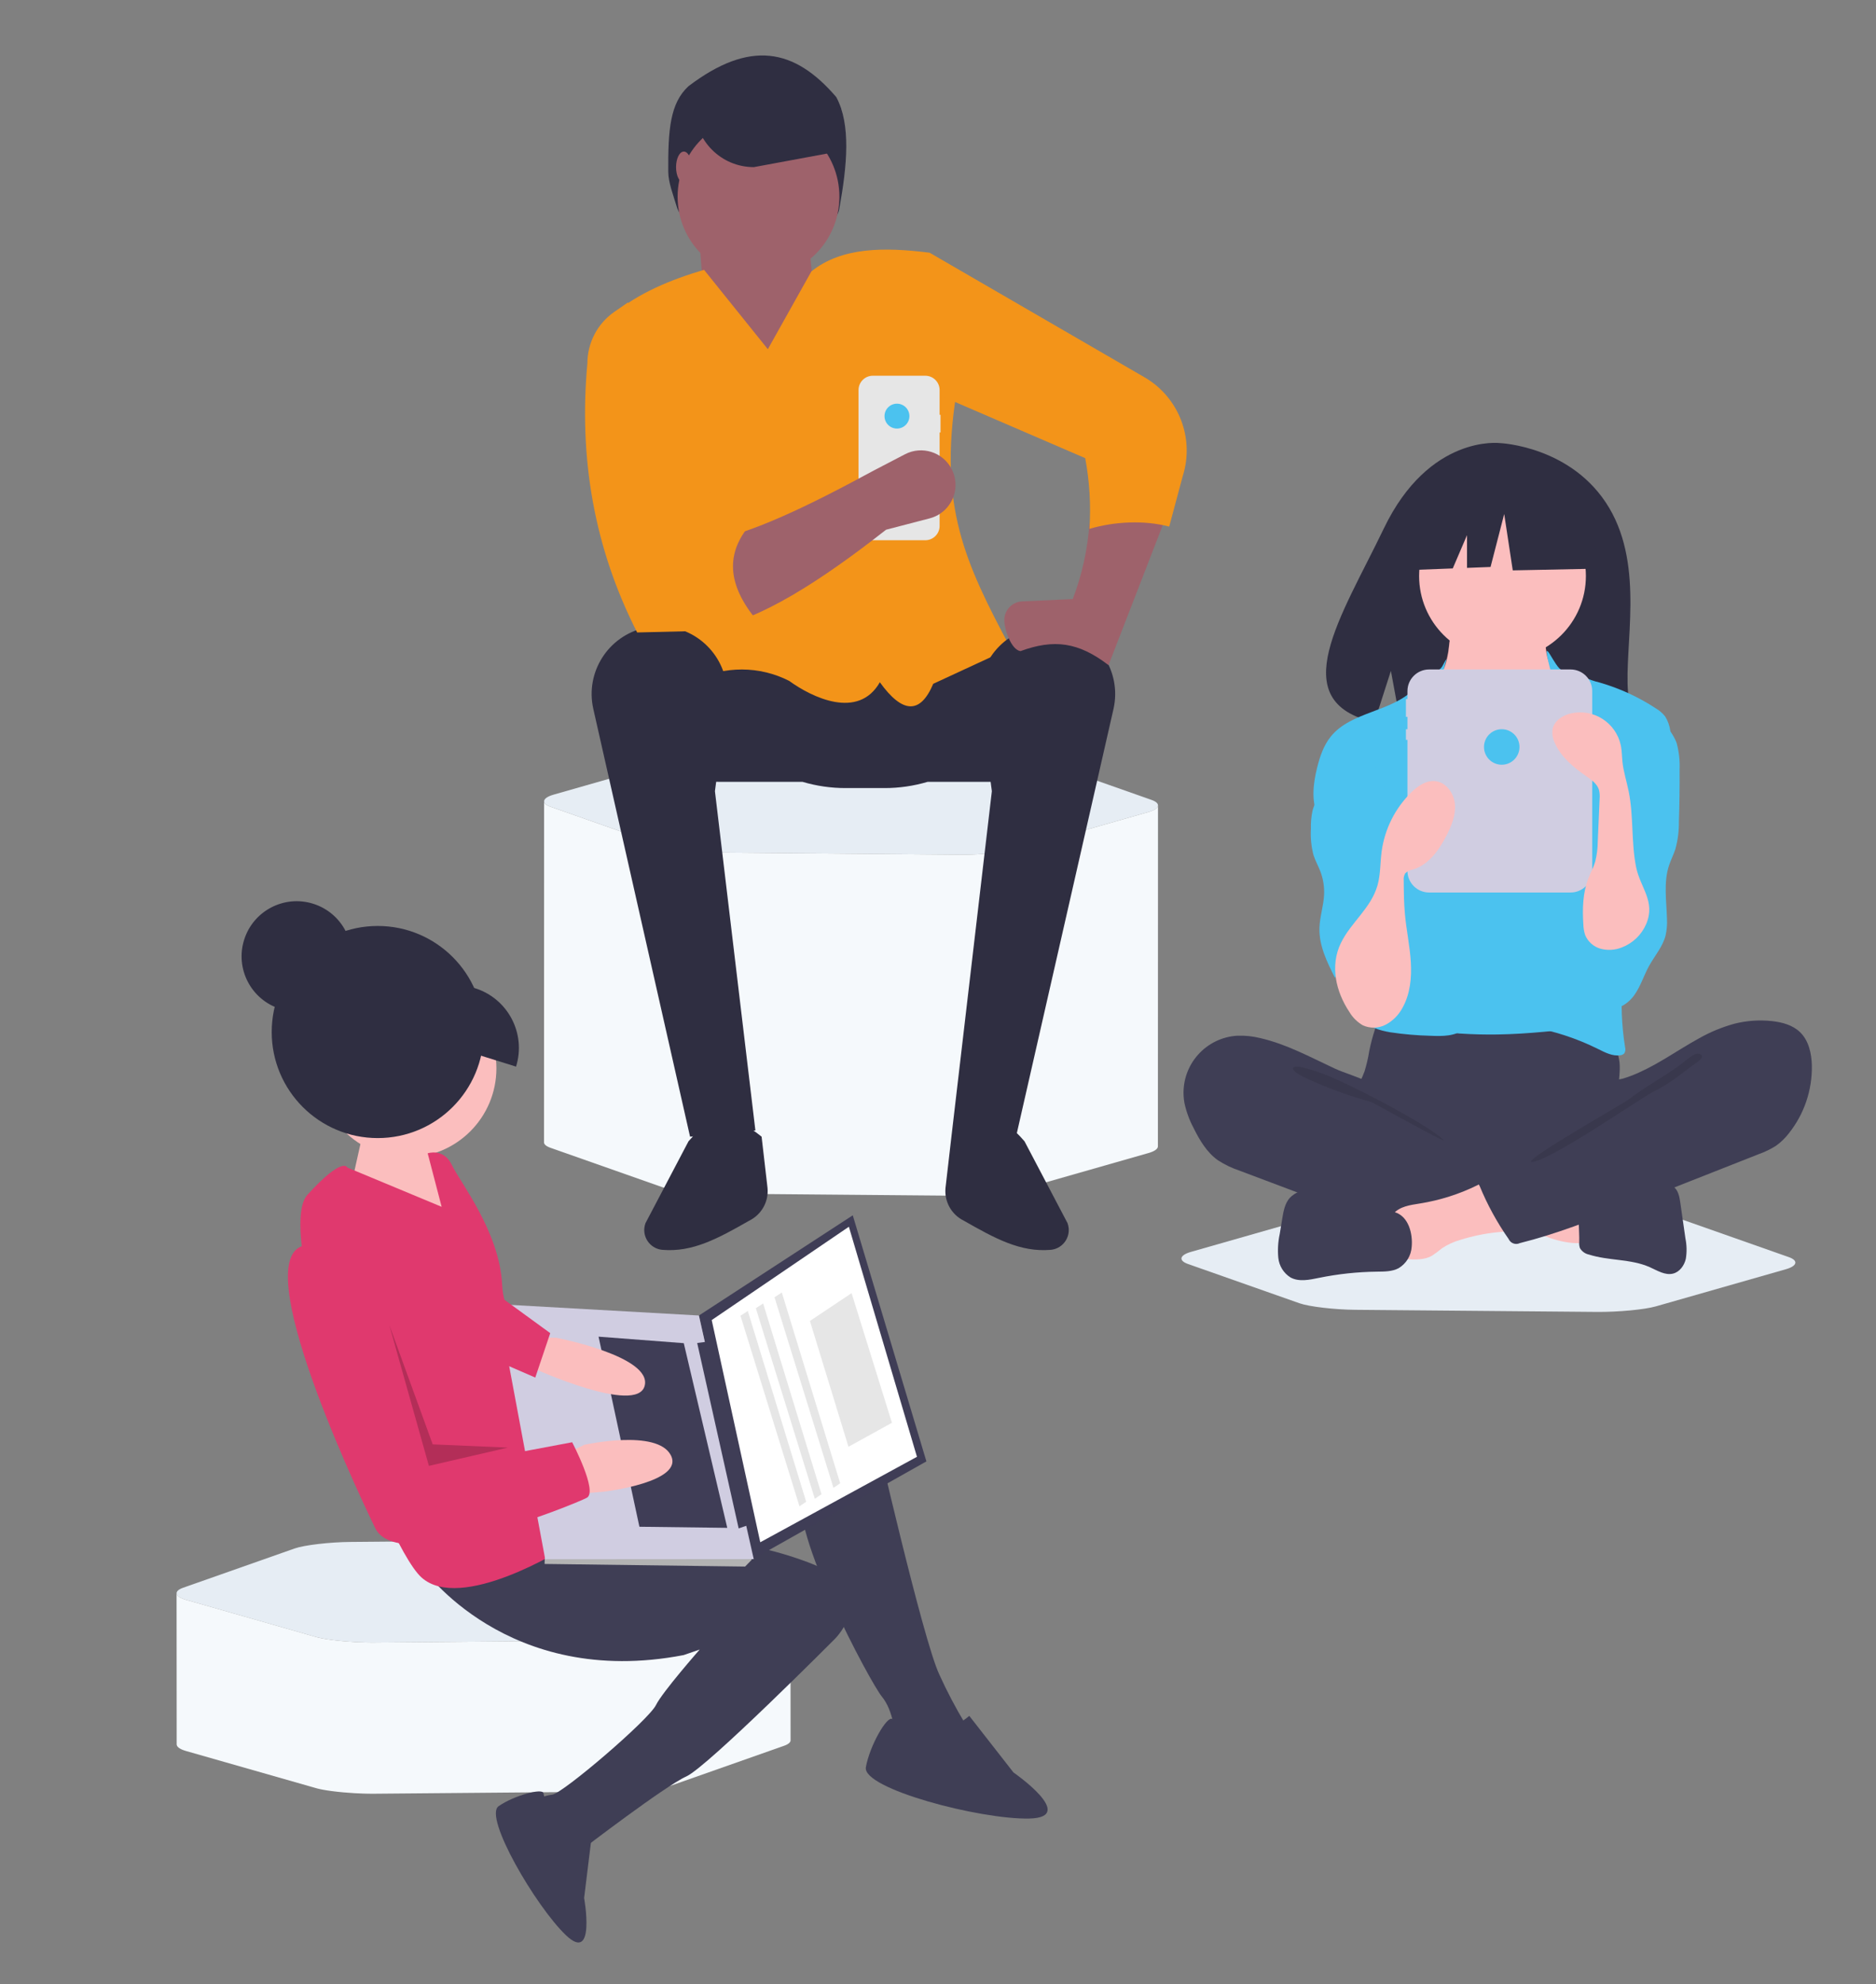 <?xml version="1.0" encoding="utf-8"?>
<!-- Generator: Adobe Illustrator 15.1.0, SVG Export Plug-In . SVG Version: 6.00 Build 0)  -->
<!DOCTYPE svg PUBLIC "-//W3C//DTD SVG 1.1//EN" "http://www.w3.org/Graphics/SVG/1.1/DTD/svg11.dtd">
<svg version="1.1" id="Layer_1" xmlns="http://www.w3.org/2000/svg" xmlns:xlink="http://www.w3.org/1999/xlink" x="0px" y="0px"
	 width="559px" height="591px" viewBox="0 -112 559 591" enable-background="new 0 -112 559 591" xml:space="preserve">
<rect x="0" y="-112" width="559" height="591" fill="#808080" stroke="none"/>
<g>
	<path fill="#E6EDF4" d="M492.73,249.431c3.021,0.353,5.624,0.826,7.073,1.335l33.231,11.697c2.891,1.017,2.504,2.636-0.878,3.604
		l-38.748,11.062c-3.382,0.967-11.265,1.707-17.529,1.654l-71.998-0.628c-3.132-0.027-6.573-0.263-9.596-0.617
		c-3.021-0.353-5.62-0.827-7.067-1.334l-33.224-11.696c-2.905-1.021-2.518-2.639,0.866-3.604l38.746-11.064
		c3.384-0.967,11.268-1.71,17.543-1.653l71.99,0.627C486.27,248.843,489.711,249.076,492.73,249.431z"/>
</g>
<g>
	<g>
		<g>
			<path fill="#E6EDF4" d="M302.815,113.232c3.021,0.353,5.622,0.826,7.072,1.335l33.231,11.698
				c2.891,1.015,2.504,2.636-0.879,3.603l-38.747,11.063c-3.383,0.966-11.266,1.707-17.529,1.654l-71.997-0.628
				c-3.133-0.027-6.574-0.262-9.595-0.616c-3.024-0.353-5.622-0.827-7.07-1.335l-33.22-11.696c-2.908-1.019-2.52-2.639,0.863-3.604
				l38.747-11.064c3.384-0.966,11.269-1.709,17.543-1.652l71.992,0.626C296.354,112.643,299.793,112.877,302.815,113.232z"/>
		</g>
		<path fill="#F5F9FC" d="M345.03,128.041c-0.009,0.047-0.013,0.092-0.03,0.139c-0.018,0.051-0.049,0.103-0.077,0.155
			c-0.019,0.036-0.034,0.069-0.057,0.105c-0.114,0.165-0.279,0.327-0.493,0.486c-0.033,0.022-0.068,0.043-0.1,0.067
			c-0.082,0.056-0.173,0.115-0.269,0.168c-0.039,0.023-0.075,0.042-0.116,0.064c-0.266,0.144-0.578,0.279-0.933,0.409
			c-0.041,0.016-0.082,0.028-0.124,0.043c-0.188,0.066-0.383,0.128-0.592,0.19l-38.747,11.063c-0.187,0.053-0.394,0.104-0.605,0.158
			c-0.062,0.014-0.127,0.031-0.188,0.044c-0.158,0.038-0.323,0.074-0.491,0.11c-0.13,0.026-0.264,0.054-0.4,0.08
			c-0.117,0.025-0.236,0.045-0.358,0.068c-0.245,0.045-0.505,0.092-0.771,0.137c-0.108,0.015-0.215,0.035-0.328,0.051
			c-0.435,0.071-0.892,0.139-1.365,0.201c-0.053,0.006-0.106,0.013-0.157,0.019c-0.504,0.068-1.028,0.132-1.569,0.191
			c-0.028,0.004-0.057,0.007-0.085,0.01c-0.54,0.059-1.099,0.114-1.662,0.167c-0.092,0.008-0.185,0.018-0.275,0.023
			c-1.045,0.094-2.116,0.173-3.197,0.235c-0.088,0.004-0.176,0.008-0.264,0.014c-0.674,0.036-1.352,0.065-2.023,0.091
			c-0.37,0.013-0.738,0.024-1.108,0.031c-0.163,0.005-0.329,0.008-0.493,0.011c-0.324,0.006-0.646,0.013-0.965,0.015
			c-0.031,0-0.06,0-0.087,0c-0.385,0.003-0.763,0.003-1.135-0.001l-71.997-0.628c-0.777-0.006-1.573-0.026-2.377-0.058
			c-0.021,0-0.04-0.001-0.059-0.002c-0.785-0.03-1.576-0.073-2.365-0.123c-0.021-0.001-0.042-0.004-0.062-0.005
			c-1.623-0.106-3.228-0.252-4.732-0.428c-0.292-0.034-0.576-0.07-0.863-0.107c-0.091-0.013-0.187-0.023-0.277-0.036
			c-0.193-0.025-0.377-0.052-0.564-0.076c-0.208-0.029-0.418-0.059-0.619-0.089c-0.168-0.024-0.33-0.05-0.494-0.077
			c-0.256-0.042-0.507-0.083-0.749-0.125c-0.125-0.021-0.249-0.042-0.37-0.065c-0.411-0.076-0.801-0.149-1.166-0.231
			c-0.07-0.014-0.132-0.029-0.199-0.045c-0.269-0.06-0.523-0.122-0.763-0.183c-0.08-0.021-0.159-0.043-0.237-0.063
			c-0.279-0.076-0.543-0.155-0.77-0.235l-33.22-11.696c-1.311-0.458-1.951-1.04-1.951-1.625
			c-0.008,14.125-0.018,87.463-0.029,101.589c0,0.589,0.641,1.17,1.95,1.628l33.222,11.696c0.229,0.079,0.491,0.159,0.77,0.233
			c0.077,0.021,0.158,0.045,0.239,0.064c0.242,0.064,0.498,0.125,0.771,0.187c0.044,0.011,0.081,0.021,0.124,0.032
			c0.017,0.002,0.039,0.004,0.057,0.009c0.374,0.083,0.775,0.162,1.2,0.238c0.029,0.005,0.053,0.012,0.083,0.016
			c0.058,0.011,0.125,0.022,0.186,0.031c0.293,0.053,0.595,0.102,0.908,0.152c0.066,0.01,0.127,0.021,0.195,0.032
			c0.046,0.006,0.098,0.013,0.145,0.019c0.312,0.05,0.633,0.095,0.958,0.14c0.057,0.008,0.109,0.016,0.166,0.023
			c0.014,0.002,0.031,0.003,0.043,0.006c0.381,0.05,0.768,0.098,1.166,0.146c0.013,0.001,0.026,0.004,0.039,0.006l0.021,0.001
			c0.392,0.046,0.789,0.09,1.193,0.131c0.389,0.041,0.779,0.078,1.174,0.115c0.37,0.031,0.743,0.063,1.119,0.093
			c0.349,0.028,0.703,0.054,1.057,0.078c0.049,0.003,0.101,0.005,0.152,0.01c0.052,0.002,0.104,0.005,0.158,0.01
			c0.226,0.015,0.452,0.03,0.681,0.042c0.303,0.018,0.611,0.033,0.915,0.049c0.226,0.007,0.45,0.018,0.678,0.028
			c0.039,0.001,0.075,0.001,0.113,0.002c0.016,0,0.029,0,0.044,0.005c0.251,0.008,0.503,0.017,0.752,0.024
			c0.225,0.007,0.447,0.012,0.669,0.018c0.199,0.002,0.395,0.007,0.594,0.011c0.098,0,0.196,0.002,0.294,0.002l71.995,0.625
			c0.076,0.002,0.151,0.002,0.229,0.004c0.182,0,0.362,0,0.546,0c0.077,0,0.152-0.002,0.229-0.002
			c0.132-0.002,0.264-0.002,0.397-0.003c0.193-0.001,0.39-0.004,0.586-0.006c0.07-0.003,0.139-0.003,0.209-0.004
			c0.13-0.002,0.256-0.004,0.385-0.009c0.049,0,0.099-0.001,0.148-0.003c0.232-0.006,0.467-0.013,0.699-0.02
			c0.088-0.002,0.173-0.004,0.262-0.009h0.004h0.009c0.671-0.022,1.347-0.052,2.023-0.091c0.049-0.001,0.098-0.002,0.149-0.006
			c0.055-0.004,0.11-0.006,0.166-0.008c0.022-0.001,0.044-0.004,0.067-0.005c1.081-0.062,2.152-0.143,3.195-0.234
			c0.029-0.003,0.063-0.004,0.094-0.006c0.041-0.006,0.078-0.01,0.119-0.012c0.559-0.053,1.108-0.106,1.644-0.164
			c0.024-0.003,0.052-0.007,0.077-0.01c0.062-0.005,0.119-0.014,0.182-0.021c0.455-0.052,0.899-0.104,1.33-0.161
			c0.071-0.007,0.15-0.018,0.22-0.027c0.039-0.003,0.07-0.008,0.106-0.015c0.457-0.062,0.896-0.124,1.316-0.193
			c0.031-0.004,0.066-0.009,0.099-0.014c0.073-0.011,0.138-0.024,0.212-0.037c0.271-0.046,0.536-0.093,0.791-0.138
			c0.054-0.011,0.114-0.021,0.167-0.029c0.055-0.012,0.104-0.023,0.16-0.033c0.167-0.034,0.329-0.066,0.485-0.101
			c0.062-0.014,0.129-0.025,0.188-0.038c0.058-0.015,0.112-0.028,0.172-0.04c0.103-0.025,0.208-0.049,0.307-0.072
			c0.045-0.013,0.094-0.023,0.137-0.033c0.147-0.037,0.288-0.074,0.422-0.114l38.748-11.063c0.018-0.004,0.036-0.01,0.056-0.017
			c0.141-0.041,0.277-0.083,0.41-0.127c0.041-0.013,0.077-0.028,0.119-0.042c0.045-0.016,0.092-0.033,0.137-0.05
			c0.043-0.013,0.09-0.028,0.132-0.045c0.127-0.049,0.249-0.1,0.366-0.148c0.118-0.053,0.235-0.107,0.342-0.164
			c0.031-0.015,0.059-0.033,0.09-0.051c0.038-0.021,0.079-0.042,0.118-0.063c0.035-0.021,0.076-0.041,0.11-0.063
			c0.057-0.035,0.104-0.071,0.158-0.106c0.029-0.02,0.061-0.041,0.088-0.061c0.013-0.011,0.029-0.017,0.039-0.028
			c0.092-0.07,0.171-0.137,0.241-0.206c0.002-0.003,0.007-0.004,0.007-0.004l0.001-0.002c0.08-0.077,0.147-0.155,0.203-0.235
			c0.003-0.003,0.006-0.013,0.01-0.018c0.022-0.031,0.034-0.062,0.05-0.094c0.026-0.046,0.06-0.096,0.077-0.144
			c0.005-0.005,0.004-0.015,0.006-0.021c0.018-0.046,0.022-0.094,0.028-0.139c0.011-0.039,0.023-0.075,0.025-0.112
			c0-0.013,0-0.026,0-0.04c0.012-14.125,0.023-87.466,0.032-101.59C345.057,127.939,345.039,127.991,345.03,128.041z"/>
	</g>
</g>
<g>
	<path fill="#2F2E41" d="M479.52,39.323c-10.937-18.479-32.574-19.34-32.574-19.34s-21.081-2.695-34.607,25.448
		c-12.603,26.231-30.003,51.558-2.803,57.699l4.916-15.293l3.043,16.432c3.872,0.279,7.758,0.345,11.641,0.198
		c29.133-0.939,56.877,0.278,55.983-10.178C483.931,80.393,490.041,57.105,479.52,39.323z"/>
	<path fill="#3F3E55" d="M407.985,201.149c-0.32,2.031-0.789,4.041-1.394,6.006c-0.685,1.923-1.743,3.703-2.367,5.648
		c-1.997,6.194,0.769,13.106,5.187,17.888c3.828,4.131,8.772,7.069,14.229,8.454c4.025,0.859,8.124,1.291,12.235,1.283
		c11.363,0.387,23.026,0.731,33.799-2.922c3.402-1.184,6.692-2.675,9.824-4.461c0.985-0.47,1.855-1.155,2.548-2.005
		c0.723-1.246,1.04-2.683,0.917-4.117c-0.023-4.821-1-9.616-0.769-14.429c0.129-2.665,0.629-5.33,0.383-7.988
		c-0.696-6.187-5.204-11.266-11.263-12.697c-3.057-0.656-6.228-0.297-9.334,0c-8.082,0.778-16.19,1.142-24.302,1.087
		c-8.29-0.053-16.529-1.318-24.776-1.449c-2.438-0.039-2.391,0.712-3.168,3.073C409.021,196.694,408.436,198.907,407.985,201.149z"
		/>
	<path fill="#A0616A" d="M431.508,82.144c-0.396,2.085-0.829,4.248-2.084,5.963c-1.44,1.972-3.789,3.099-5.345,4.988
		c-2.336,2.838-2.467,6.836-2.473,10.515c-0.012,3.388,0.056,7.001,1.945,9.811c1.345,1.749,3.014,3.221,4.916,4.334
		c7.083,4.776,14.739,9.635,23.282,9.793c3.536,0.065,7.334-0.848,9.661-3.513c1.007-1.253,1.797-2.665,2.343-4.175
		c2.18-5.384,3.506-11.08,3.92-16.874c0.317-2.724,0.062-5.484-0.745-8.107c-1.037-2.893-3.137-5.273-4.525-8.017
		c-1.637-3.26-2.236-6.948-1.716-10.559c0.067-0.257,0.047-0.527-0.058-0.765c-0.232-0.262-0.574-0.402-0.921-0.374l-16.938-1.22
		c-1.576-0.08-3.147-0.259-4.701-0.54c-0.915-0.186-3.323-1.48-4.197-1.136C432.26,72.908,431.838,80.418,431.508,82.144z"/>
	<path fill="#FBBEBE" d="M431.508,82.674c-0.396,2.085-0.829,4.249-2.084,5.962c-1.44,1.973-3.789,3.097-5.345,4.986
		c-2.336,2.84-2.467,6.839-2.473,10.514c-0.012,3.39,0.056,7.002,1.945,9.815c1.345,1.748,3.014,3.219,4.916,4.334
		c7.083,4.772,14.739,9.634,23.282,9.792c3.536,0.064,7.334-0.849,9.661-3.516c1.007-1.253,1.797-2.662,2.343-4.173
		c2.18-5.384,3.506-11.079,3.92-16.874c0.317-2.725,0.062-5.484-0.745-8.104c-1.037-2.895-3.137-5.274-4.525-8.017
		c-1.637-3.263-2.236-6.948-1.716-10.561c0.067-0.255,0.047-0.528-0.058-0.768c-0.232-0.26-0.574-0.398-0.921-0.372l-16.938-1.22
		c-1.576-0.077-3.147-0.256-4.701-0.537c-0.915-0.186-3.323-1.481-4.197-1.136C432.26,73.436,431.838,80.944,431.508,82.674z"/>
	<circle fill="#FBBEBE" cx="447.707" cy="59.568" r="24.849"/>
	<path fill="#4BC2EF" d="M434.993,115.222c1.228,1.421,2.709,2.603,4.362,3.488c1.73,0.715,3.586,1.069,5.457,1.039
		c4.479,0.125,9.337-0.695,12.447-3.917c4.019-4.15,3.887-10.846,7.036-15.688c0.252-0.441,0.598-0.819,1.012-1.111
		c0.53-0.287,1.129-0.424,1.727-0.396c3.976-0.039,7.438,2.542,10.567,5c1.469,1.012,2.732,2.297,3.719,3.789
		c0.616,1.204,1.04,2.501,1.252,3.839c1.555,7.573,2.057,15.317,2.553,23.03c0.277,4.26,0.555,8.526,0.532,12.794
		c-0.071,14.066-3.337,27.9-6.588,41.583c-0.419,1.764-0.992,3.737-2.597,4.582c-0.714,0.32-1.482,0.507-2.265,0.549
		c-9.312,1.096-18.644,2.192-28.02,2.337c-3.656,0.055-7.315-0.033-10.97-0.268c-0.63-0.006-1.253-0.115-1.852-0.321
		c-0.805-0.389-1.502-0.978-2.012-1.712c-5.073-6.389-5.372-15.225-5.339-23.383c0.08-19.945,0.79-39.875,2.137-59.788
		c0.111-1.643,0.139-3.643-1.05-4.933C429.411,109.153,432.053,112.333,434.993,115.222z"/>
	<path fill="#4BC2EF" d="M429.729,86.531c-0.838,1.52-7.025,5.293-8.219,6.552c-6.673,7.034-18.857,6.769-24.962,14.303
		c-2.147,2.653-3.261,5.983-4.083,9.297c-1.161,4.682-1.779,9.791,0.166,14.207c1.869,4.248,5.81,7.186,8.482,10.983
		c2.935,4.167,4.255,9.229,5.521,14.167c0.932,3.646,1.874,7.384,1.509,11.132c-0.413,4.259-2.474,8.16-3.691,12.263
		c-1.216,4.104-1.425,8.988,1.388,12.213c2.066,2.368,5.312,3.308,8.409,3.837c3.97,0.596,7.974,0.945,11.986,1.043
		c3.544,0.155,7.45,0.186,10.174-2.084c2.148-1.792,3.083-4.702,3.202-7.495c0.122-2.796-0.455-5.568-0.825-8.343
		c-0.376-2.876-0.521-5.778-0.643-8.675c-0.546-13.005-0.62-26.02-0.223-39.041c0.199-2.708,0.065-5.429-0.397-8.104
		c-0.761-3.485-2.641-6.596-4.212-9.798c-3.138-6.026-4.562-12.802-4.109-19.584C429.676,86.434,432.715,81.126,429.729,86.531z"/>
	<path fill="#4BC2EF" d="M464.627,87.061c1.276,1.311,5.618,1.746,7.246,2.593c1.53,0.705,3.123,1.259,4.766,1.65
		c5.93,1.709,11.574,4.3,16.738,7.683c1.074,0.625,2.019,1.448,2.797,2.416c0.82,1.333,1.348,2.824,1.552,4.372
		c0.796,3.945,1.593,7.937,1.416,11.958c-0.192,4.265-1.477,8.4-2.75,12.475l-4.765,15.233c-3.556,11.368-7.138,22.848-8.137,34.72
		c-0.552,6.579-0.31,13.201,0.733,19.72c0.199,0.643,0.112,1.338-0.239,1.91c-0.315,0.31-0.727,0.502-1.168,0.535
		c-2.299,0.36-4.526-0.812-6.607-1.848c-6.368-3.169-13.166-5.394-20.174-6.603c2.739-3.955,4.852-8.314,6.265-12.916
		c0.806-2.92,1.437-5.886,1.895-8.882l2.216-12.818c0.902-4.686,1.538-9.418,1.902-14.177c0.165-1.783,0.062-3.585-0.309-5.337
		c-0.512-1.67-1.188-3.284-2.025-4.816c-3.651-7.599-5.367-16.268-3.928-24.577c0.627-3.633,1.852-7.273,1.339-10.928
		c-0.486-3.514,0.021-6.244-0.882-9.721C458.807,75.429,462.22,84.589,464.627,87.061z"/>
	<path fill="#4BC2EF" d="M396.488,119.402c-1.667,3.453-4.45,6.399-5.397,10.115c-0.371,1.736-0.528,3.514-0.473,5.287
		c-0.164,2.676,0.102,5.357,0.784,7.951c0.53,1.639,1.396,3.15,2.011,4.758c0.863,2.246,1.247,4.645,1.131,7.048
		c-0.169,3.328-1.3,6.56-1.386,9.891c-0.142,5.239,2.283,10.167,4.646,14.84c2.257-5.587,8.616-8.285,14.204-6.029
		c0.575,0.231,1.13,0.512,1.658,0.839c0.54-0.666,0.796-1.517,0.713-2.371c0.175-6.078,0.342-12.156,0.505-18.236
		c0.256-9.401,0.502-18.925-1.663-28.079c-0.976-4.132-2.494-8.246-5.278-11.454c-1.467-1.687-6.447-6.132-8.854-4.243
		c-1.078,0.85-0.828,3.164-0.999,4.337C397.827,115.908,397.289,117.711,396.488,119.402z"/>
	<path fill="#4BC2EF" d="M499.628,109.442c0.668,2.493,0.954,5.072,0.851,7.651c0.034,5.252-0.035,10.506-0.209,15.759
		c0.026,2.695-0.318,5.379-1.022,7.98c-0.54,1.691-1.368,3.278-1.922,4.963c-1.666,5.049-0.757,10.529-0.613,15.844
		c0.097,1.721-0.046,3.447-0.438,5.125c-0.879,3.295-3.236,5.958-4.889,8.944c-1.561,2.836-2.507,6.016-4.374,8.662
		c-1.869,2.645-5.104,4.742-8.241,3.927c-2.374-0.613-4.065-2.716-5.23-4.874c-2.548-4.746-3.421-10.215-2.474-15.519
		c1.171-6.45,4.963-12.175,6.328-18.59c1.879-8.807-0.972-17.896-0.89-26.9c-0.039-1.411,0.155-2.819,0.567-4.17
		c0.718-2.056,2.259-3.699,3.678-5.349c1.779-2.061,3.431-4.229,4.945-6.49c1.02-1.519,2.401-5.423,4.207-5.749
		C493.932,99.934,498.63,106.329,499.628,109.442z"/>
	<path fill="#3F3E55" d="M375.569,197.231c-2.228-0.56-4.524-0.804-6.821-0.726c-9.39,0.522-16.583,8.553-16.063,17.945
		c0.039,0.715,0.126,1.424,0.255,2.131c0.555,2.574,1.464,5.062,2.703,7.386c1.812,3.673,3.979,7.337,7.331,9.688
		c2.018,1.293,4.189,2.328,6.466,3.08l17.643,6.647c2.596,0.977,5.189,1.955,7.811,2.862c13.171,4.55,26.898,7.28,40.807,8.109
		c4.229,0.399,8.497,0.182,12.672-0.642c1.003-0.13,1.928-0.629,2.593-1.402c0.332-0.585,0.53-1.238,0.579-1.911l1.083-7.604
		c0.244-1.057,0.215-2.16-0.09-3.202c-0.496-1.277-1.746-2.079-2.933-2.764c-11.599-6.662-25.144-10.335-34.905-19.479
		c-2.299-2.153-4.221-5.562-7.013-7.025c-3.169-1.658-6.896-2.604-10.17-4.131C390.36,202.852,383.324,199.014,375.569,197.231z"/>
	<path opacity="0.1" enable-background="new    " d="M393.184,207.479c6.236,1.952,32.562,15.489,37.075,20.217
		c-0.604,0.219-21.132-11.284-21.744-11.469c-5.646-1.55-11.173-3.499-16.542-5.83c-1.071-0.496-6.944-2.819-6.68-4.169
		C385.594,204.707,392.078,207.132,393.184,207.479z"/>
	<path fill="#FBBEBE" d="M470.98,258.299c0.352,0.024,0.704-0.076,0.986-0.291c0.254-0.323,0.365-0.733,0.312-1.139l-0.033-10.354
		c-2.974-1.419-6.306-1.875-9.576-2.311l-15.253-2.039c0.351,0.048-2.382,6.569-1.964,7.44c0.737,1.534,6.39,2.896,7.982,3.619
		C458.977,255.746,464.737,258.515,470.98,258.299z"/>
	<path fill="#FBBEBE" d="M423.124,246.479c-2.88,0.46-6.093,0.864-7.962,3.107c-2.36,2.843-1.355,7.079-0.229,10.602
		c0.284,1.877,2.038,3.17,3.916,2.884c0.03-0.005,0.062-0.011,0.093-0.015c2.628,0.165,5.424,0.295,7.719-0.992
		c1.039-0.688,2.04-1.433,3-2.229c1.692-1.125,3.55-1.977,5.51-2.521c3.6-1.13,7.303-1.895,11.061-2.277
		c1.479-0.067,2.944-0.325,4.355-0.77c1.434-0.46,2.566-1.56,3.072-2.976c0.53-1.886-0.562-3.804-1.612-5.452
		c-1.21-2.162-2.778-4.102-4.639-5.733c-2.844-2.209-4.246-0.514-7.108,0.898C434.881,243.68,429.09,245.524,423.124,246.479z"/>
	<path fill="#3F3E55" d="M415.598,249.073l-18.285-5.403c-2.193-0.767-4.484-1.208-6.804-1.317
		c-2.351-0.098-4.626,0.823-6.248,2.527c-1.421,1.661-1.826,3.937-2.18,6.094l-0.758,4.615c-0.503,2.326-0.646,4.721-0.421,7.089
		c0.245,2.402,1.587,4.554,3.632,5.837c2.532,1.382,5.633,0.708,8.455,0.13c5.704-1.167,11.505-1.788,17.327-1.856
		c2.192-0.029,4.483,0,6.422-1.025c2.279-1.351,3.742-3.742,3.91-6.386C421.009,255.433,419.695,250.284,415.598,249.073z"/>
	<path fill="#3F3E55" d="M478.166,244.365c2.374-0.417,4.463-1.762,6.735-2.56c3.195-1.117,6.661-1.117,10.046-1.105
		c1.248-0.115,2.497,0.137,3.603,0.722c1.496,0.992,1.876,2.979,2.131,4.756l1.531,10.704c0.408,2,0.454,4.053,0.123,6.066
		c-0.448,1.983-1.803,3.896-3.77,4.408c-2.392,0.622-4.735-0.906-6.992-1.909c-5.644-2.509-12.199-1.866-18.085-3.743
		c-1.14-0.225-2.125-0.931-2.708-1.933c-0.201-0.596-0.274-1.226-0.212-1.852c0.103-3.441-0.623-8.142,0.411-11.431
		C471.91,243.533,475.52,244.365,478.166,244.365z"/>
	<path fill="#3F3E55" d="M516.86,192.922c3.654-0.915,7.442-1.175,11.188-0.762c2.991,0.328,6.073,1.159,8.256,3.232
		c2.655,2.517,3.509,6.414,3.584,10.074c0.112,7.292-2.301,14.398-6.847,20.105c-1.105,1.446-2.424,2.713-3.909,3.768
		c-1.603,1.001-3.309,1.822-5.09,2.452l-39.511,15.583c-10.392,4.1-20.823,8.211-31.662,10.914c-1.229,0.594-2.705,0.079-3.297-1.15
		c-0.009-0.019-0.018-0.034-0.027-0.055c-3.462-4.943-6.365-10.256-8.659-15.84c-0.375-0.454-0.31-1.127,0.151-1.502
		c0.093-0.078,0.204-0.139,0.318-0.179l27.949-16.058c2.047-1.069,3.955-2.385,5.688-3.919c1.205-1.171,2.193-2.547,2.919-4.066
		c0.581-1.208,0.632-4.063,1.375-4.958c0.724-0.877,3.199-0.946,4.346-1.289c1.614-0.496,3.194-1.093,4.732-1.792
		c6.251-2.794,11.821-6.858,17.811-10.133C509.535,195.426,513.125,193.941,516.86,192.922z"/>
	<path opacity="0.1" enable-background="new    " d="M501.02,204.913c-4.801,3.607-11.017,6.921-15.775,10.621
		c-1.624,1.265-28.697,16.484-29.081,18.508c4.442,0.747,32.719-19.035,36.764-21.01c4.048-1.975,7.634-4.76,11.188-7.524
		c0.906-0.703,4.746-2.819,2.146-3.605C504.796,201.458,502.102,204.194,501.02,204.913z"/>
	<path fill="#D0CDE1" d="M467.989,87.411h-42.147c-3.567,0-6.459,2.889-6.459,6.454l0,0v2.364h-0.454v5.289h0.454v3.7h-0.454v3.17
		h0.454v39.013c0,3.565,2.892,6.454,6.459,6.454l0,0h42.147c3.562,0,6.454-2.889,6.454-6.454l0,0V93.865
		C474.443,90.3,471.551,87.411,467.989,87.411z"/>
	<polygon fill="#2F2E41" points="474.683,37.542 453.309,26.347 423.789,30.927 417.684,57.899 432.887,57.316 437.133,47.405 
		437.133,57.152 444.146,56.882 448.215,41.105 450.764,57.899 475.702,57.391 	"/>
	<path fill="#FBBEBE" d="M402.078,189.429c0.969,1.644,2.342,3.011,3.986,3.97c2.197,1,4.728,0.933,6.861-0.185
		c2.105-1.128,3.828-2.856,4.951-4.96c2.324-4.104,2.803-9.014,2.514-13.719c-0.291-4.705-1.295-9.341-1.738-14.032
		c-0.325-3.411-0.351-6.843-0.376-10.27c-0.081-0.721,0.071-1.45,0.432-2.079c0.62-0.616,1.424-1.017,2.292-1.142
		c4.686-1.394,7.801-5.789,10.028-10.142c1.492-2.906,2.787-6.083,2.502-9.335c-0.29-3.251-2.624-6.531-5.874-6.863
		c-2.682-0.274-5.154,1.427-7.084,3.303c-4.878,4.762-8.008,11.022-8.896,17.774c-0.424,3.308-0.302,6.707-1.203,9.918
		c-1.921,6.854-7.931,11.059-10.925,17.229C396.246,175.697,398.069,183.413,402.078,189.429z"/>
	<path fill="#FBBEBE" d="M490.529,163.233c-1.382,3.213-4.003,5.732-7.269,6.984c-2.008,0.805-4.225,0.942-6.317,0.386
		c-2.101-0.583-3.814-2.114-4.631-4.14c-0.317-1.005-0.491-2.053-0.518-3.11c-0.301-4.622-0.182-9.388,1.495-13.705
		c0.649-1.665,1.521-3.246,2.031-4.958c0.504-1.98,0.761-4.012,0.769-6.05l0.55-12.618c0.092-0.915,0.028-1.839-0.187-2.737
		c-0.553-1.824-2.258-3.009-3.821-4.1c-3.779-2.626-7.519-5.697-9.348-9.92c-0.631-1.272-0.856-2.707-0.65-4.11
		c0.521-2.506,3.047-4.128,5.546-4.674c6.688-1.465,13.303,2.775,14.761,9.465c0.041,0.177,0.073,0.35,0.104,0.528
		c0.245,1.423,0.243,2.877,0.389,4.315c0.308,3.048,1.278,5.989,1.884,8.995c1.488,7.4,0.716,15.054,2.191,22.452
		C488.742,152.425,493.391,156.464,490.529,163.233z"/>
	<circle fill="#4BC2EF" cx="447.48" cy="110.504" r="5.287"/>
</g>
<g>
	<g>
		<g>
			<path fill="#E6EDF4" d="M94.856,347.913c-3.021,0.353-5.622,0.825-7.072,1.335l-33.23,11.697
				c-2.892,1.016-2.505,2.636,0.879,3.604l38.745,11.063c3.382,0.967,11.268,1.707,17.53,1.653l71.997-0.627
				c3.133-0.027,6.576-0.264,9.597-0.617c3.022-0.353,5.621-0.826,7.067-1.334l33.223-11.697c2.907-1.019,2.519-2.638-0.863-3.604
				l-38.748-11.064c-3.384-0.966-11.268-1.709-17.542-1.652l-71.991,0.627C101.317,347.323,97.877,347.557,94.856,347.913z"/>
		</g>
		<path fill="#F5F9FC" d="M52.641,362.721c0.011,0.047,0.014,0.092,0.03,0.139c0.018,0.052,0.051,0.104,0.078,0.154
			c0.02,0.036,0.035,0.07,0.059,0.106c0.111,0.164,0.276,0.327,0.492,0.486c0.033,0.021,0.067,0.043,0.1,0.066
			c0.081,0.056,0.172,0.115,0.269,0.168c0.038,0.023,0.074,0.044,0.115,0.064c0.266,0.144,0.579,0.279,0.933,0.409
			c0.042,0.015,0.083,0.028,0.126,0.043c0.186,0.066,0.381,0.129,0.592,0.19l38.745,11.063c0.188,0.053,0.396,0.104,0.606,0.158
			c0.062,0.014,0.126,0.03,0.19,0.043c0.156,0.037,0.322,0.073,0.49,0.109c0.129,0.026,0.264,0.056,0.399,0.081
			c0.119,0.025,0.238,0.044,0.359,0.067c0.246,0.046,0.505,0.093,0.771,0.138c0.108,0.016,0.215,0.034,0.328,0.052
			c0.434,0.071,0.892,0.138,1.365,0.2c0.053,0.007,0.106,0.013,0.158,0.02c0.503,0.069,1.028,0.132,1.567,0.191
			c0.028,0.004,0.058,0.006,0.085,0.009c0.542,0.06,1.099,0.114,1.663,0.167c0.093,0.008,0.185,0.018,0.276,0.023
			c1.042,0.094,2.115,0.173,3.197,0.234c0.087,0.004,0.175,0.008,0.263,0.015c0.675,0.036,1.352,0.064,2.025,0.091
			c0.369,0.013,0.737,0.024,1.107,0.03c0.165,0.006,0.329,0.008,0.495,0.011c0.322,0.007,0.645,0.013,0.962,0.015
			c0.032,0,0.06,0,0.088,0c0.384,0.004,0.764,0.004,1.134-0.001l71.997-0.627c0.779-0.008,1.572-0.026,2.376-0.059
			c0.021,0,0.042-0.001,0.061-0.003c0.784-0.03,1.575-0.072,2.363-0.122c0.022-0.002,0.043-0.005,0.063-0.006
			c1.622-0.105,3.228-0.252,4.733-0.428c0.292-0.033,0.575-0.069,0.862-0.107c0.092-0.013,0.186-0.022,0.276-0.035
			c0.194-0.024,0.377-0.053,0.564-0.077c0.208-0.028,0.417-0.058,0.619-0.089c0.169-0.024,0.329-0.051,0.494-0.077
			c0.256-0.042,0.506-0.083,0.75-0.126c0.124-0.021,0.249-0.041,0.37-0.064c0.411-0.076,0.801-0.149,1.166-0.231
			c0.069-0.014,0.131-0.029,0.199-0.045c0.269-0.059,0.523-0.122,0.763-0.184c0.079-0.021,0.158-0.042,0.235-0.063
			c0.281-0.076,0.544-0.155,0.77-0.234l33.223-11.697c1.309-0.458,1.95-1.04,1.95-1.625c0.007,14.124,0.018,30.905,0.028,45.03
			c0,0.589-0.641,1.169-1.949,1.628L200.4,419.719c-0.229,0.079-0.492,0.159-0.77,0.234c-0.079,0.021-0.159,0.043-0.24,0.062
			c-0.241,0.064-0.498,0.125-0.771,0.188c-0.044,0.011-0.08,0.021-0.124,0.031c-0.017,0.002-0.039,0.005-0.056,0.011
			c-0.375,0.083-0.776,0.161-1.2,0.237c-0.03,0.006-0.053,0.012-0.083,0.015c-0.058,0.011-0.125,0.022-0.186,0.032
			c-0.293,0.052-0.596,0.102-0.908,0.152c-0.066,0.01-0.128,0.021-0.195,0.032c-0.046,0.007-0.097,0.013-0.145,0.02
			c-0.314,0.049-0.633,0.095-0.959,0.138c-0.057,0.01-0.108,0.018-0.165,0.023c-0.014,0.002-0.031,0.004-0.044,0.007
			c-0.381,0.051-0.767,0.099-1.165,0.146c-0.014,0.001-0.027,0.003-0.04,0.004l-0.021,0.002c-0.392,0.047-0.788,0.09-1.192,0.132
			c-0.389,0.04-0.78,0.077-1.173,0.113c-0.371,0.032-0.745,0.064-1.119,0.095c-0.35,0.026-0.704,0.053-1.058,0.077
			c-0.049,0.002-0.102,0.006-0.153,0.009c-0.05,0.003-0.104,0.005-0.156,0.011c-0.228,0.015-0.454,0.029-0.683,0.041
			c-0.305,0.019-0.611,0.034-0.915,0.049c-0.226,0.009-0.451,0.019-0.678,0.029c-0.039,0.001-0.077,0.001-0.113,0.003
			c-0.017,0-0.031,0-0.044,0.003c-0.253,0.01-0.505,0.017-0.753,0.024c-0.225,0.009-0.449,0.012-0.669,0.019
			c-0.199,0.003-0.396,0.006-0.594,0.01c-0.098,0-0.197,0.004-0.293,0.004l-71.997,0.625c-0.075,0.001-0.15,0.001-0.229,0.002
			c-0.181,0-0.363,0-0.545,0c-0.077,0-0.152-0.001-0.229-0.001c-0.132-0.001-0.263-0.001-0.398-0.003
			c-0.192-0.001-0.388-0.003-0.585-0.007c-0.07-0.002-0.14-0.002-0.21-0.003c-0.128-0.001-0.254-0.004-0.384-0.01
			c-0.049,0-0.098-0.001-0.148-0.002c-0.231-0.005-0.468-0.013-0.699-0.02c-0.087-0.003-0.174-0.004-0.263-0.009h-0.002h-0.009
			c-0.67-0.022-1.346-0.053-2.023-0.091c-0.049-0.001-0.098-0.003-0.149-0.005c-0.055-0.006-0.111-0.007-0.167-0.01
			c-0.023-0.001-0.043-0.002-0.067-0.003c-1.082-0.063-2.153-0.144-3.196-0.235c-0.03-0.003-0.063-0.004-0.094-0.007
			c-0.041-0.005-0.078-0.009-0.119-0.012c-0.558-0.052-1.108-0.106-1.644-0.162c-0.024-0.005-0.05-0.008-0.079-0.011
			c-0.06-0.006-0.117-0.013-0.179-0.022c-0.456-0.05-0.899-0.103-1.33-0.16c-0.072-0.008-0.151-0.019-0.221-0.026
			c-0.039-0.005-0.07-0.01-0.106-0.017c-0.458-0.062-0.896-0.124-1.317-0.191c-0.031-0.006-0.066-0.01-0.098-0.014
			c-0.072-0.011-0.137-0.026-0.212-0.039c-0.272-0.044-0.536-0.091-0.791-0.138c-0.054-0.011-0.115-0.019-0.167-0.028
			c-0.055-0.012-0.105-0.023-0.161-0.033c-0.167-0.034-0.328-0.066-0.483-0.1c-0.063-0.015-0.13-0.026-0.188-0.039
			c-0.059-0.014-0.113-0.028-0.172-0.04c-0.104-0.026-0.208-0.05-0.308-0.073c-0.044-0.013-0.093-0.021-0.137-0.031
			c-0.147-0.037-0.287-0.075-0.421-0.115L55.46,409.581c-0.018-0.006-0.037-0.011-0.056-0.018c-0.141-0.041-0.277-0.082-0.41-0.128
			c-0.042-0.013-0.079-0.026-0.119-0.042c-0.046-0.015-0.093-0.031-0.138-0.05c-0.044-0.012-0.089-0.027-0.13-0.043
			c-0.128-0.05-0.25-0.1-0.369-0.148c-0.117-0.054-0.233-0.107-0.339-0.165c-0.033-0.014-0.06-0.032-0.091-0.05
			c-0.04-0.021-0.08-0.041-0.118-0.063c-0.035-0.022-0.076-0.042-0.111-0.063c-0.057-0.035-0.105-0.071-0.158-0.106
			c-0.029-0.021-0.061-0.039-0.088-0.061c-0.013-0.011-0.031-0.017-0.039-0.026c-0.092-0.07-0.172-0.137-0.241-0.207
			c-0.003-0.002-0.009-0.005-0.009-0.005l-0.001-0.001c-0.079-0.077-0.146-0.154-0.202-0.234c-0.003-0.004-0.006-0.014-0.01-0.019
			c-0.022-0.031-0.034-0.062-0.049-0.094c-0.029-0.047-0.061-0.096-0.079-0.145c-0.004-0.004-0.002-0.015-0.005-0.021
			c-0.018-0.046-0.022-0.094-0.029-0.139c-0.01-0.039-0.023-0.076-0.027-0.112c0-0.013,0-0.026,0-0.041
			c-0.011-14.125-0.021-30.907-0.03-45.031C52.615,362.62,52.632,362.671,52.641,362.721z"/>
	</g>
</g>
<g>
	<path fill="#2F2E41" d="M93.289,157.191c8.656,2.699,13.482,11.903,10.781,20.558c-2.698,8.654-11.9,13.48-20.555,10.781
		c-8.654-2.7-13.482-11.901-10.781-20.555C75.433,159.32,84.637,154.492,93.289,157.191z"/>
	<polygon fill="#FBBEBE" points="130.693,237.094 125.191,226.96 107.808,226.941 103.605,245.766 136.666,254.418 130.898,237.692 
			"/>
	<circle fill="#FBBEBE" cx="121.381" cy="206.22" r="26.536"/>
	<path fill="#3F3E55" d="M260.558,313.276c0,0,14.438,63.19,19.341,73.53c2.288,5.049,4.875,9.962,7.743,14.705
		c0,0-7.081,10.464-12.499,8.32c-3.1-1.174-5.965-2.904-8.447-5.107c0,0-0.473-7.186-3.914-11.347
		c-3.437-4.161-27.889-49.866-23.606-60.698C243.461,321.844,260.558,313.276,260.558,313.276z"/>
	<path fill="#3F3E55" d="M125.917,355.03c0,0,25.15,36.105,77.793,25.97l4.778-1.646c0,0-11.16,12.707-13.014,16.518
		c-2.153,4.416-27.703,26.264-30.895,26.695c-3.191,0.433-4.182,1.44-4.182,1.44l7.766,16.703l5.373-1.853
		c0,0,24.586-18.837,30.949-21.698c6.365-2.862,44.333-41.021,44.333-41.021s14.438-14.336-7.83-22.696
		c-22.264-8.363-34.622-5.438-34.622-5.438l-42.224-6.156L125.917,355.03z"/>
	<path fill="#3F3E55" d="M288.819,399.102l13.161,16.849c0,0,19.319,13.387,4.738,13.736c-14.582,0.351-49.842-8.875-48.712-15.282
		c1.131-6.406,6.318-15.425,7.884-14.355C267.462,401.121,278.519,408,288.819,399.102z"/>
	<path fill="#3F3E55" d="M176.266,435.331l-2.212,18.029c0,0,3.563,19.648-5.406,11.098c-8.971-8.55-24.612-35.275-20.085-38.44
		c4.533-3.169,13.065-5.478,13.366-3.891C162.225,423.714,164.739,434.489,176.266,435.331z"/>
	<path fill="#E0396E" d="M168.017,349.201c0,0-30.771,19.299-42.469,8.632c-11.699-10.67-44.62-102.243-33.946-113.94
		c10.667-11.699,11.904-8.114,11.904-8.114l28.095,11.696l-4.163-15.938c0,0,4.779-1.651,7.23,3.518
		c2.448,5.17,14.189,19.833,14.953,35.611c0.762,15.776,16.189,19.812,16.189,19.812L168.017,349.201z"/>
	<polygon fill="#3F3D56" points="276.043,323.305 223.997,352.616 208.261,279.849 254.105,250.005 	"/>
	<polygon fill="#FFFFFF" points="273.232,321.936 226.54,347.395 212.071,281.21 252.943,253.413 	"/>
	<polygon fill="#B3B3B3" points="222.579,350.436 223.997,352.616 222.021,354.634 162.27,353.853 162.337,351.823 165.627,350.024 
			"/>
	<polygon fill="#D0CDE1" points="224.594,352.41 162.456,352.455 148.281,276.474 208.261,279.849 	"/>
	<polygon fill="#3F3D56" points="223.09,342.236 220.102,343.266 207.747,288.047 210.939,287.616 	"/>
	<polygon fill="#3F3D56" points="216.707,343.102 190.526,342.773 178.354,286.154 203.748,288.09 	"/>
	<path fill="#FBBEBE" d="M160.373,286.34l5.396,0.144c0,0,28.63,5.498,26.325,14.313c-2.309,8.817-33.223-5.249-33.223-5.249
		l-2.476-7.171L160.373,286.34z"/>
	<path fill="#FBBEBE" d="M172.447,332.97l7.784-0.681c0,0,23.748-2.844,19.671-10.793c-4.081-7.95-25.812-3.13-25.812-3.13
		l-4.57,2.245L172.447,332.97z"/>
	<path fill="#E0396E" d="M170.485,317.605c0,0,7.745,14.707,4.369,16.539c-3.379,1.833-56.105,23.359-63.048,9.043
		c-6.939-14.312-40.247-85.701-19.053-84.322c21.196,1.381,22.925,14.15,22.925,14.15l12.131,52.625L170.485,317.605z"/>
	<polygon fill="#E0396E" points="147.449,273.087 163.957,285.103 159.497,298.337 140.63,290.142 	"/>
	<polygon opacity="0.2" enable-background="new    " points="151.319,319.2 127.801,324.64 115.976,282.601 128.933,318.234 	"/>
	<circle fill="#2F2E41" cx="112.553" cy="195.409" r="31.591"/>
	<polygon fill="#E6E6E6" points="252.822,318.953 241.339,281.474 253.749,273.185 265.776,311.81 	"/>
	<polygon fill="#E6E6E6" points="248.353,331.185 230.783,274.422 232.962,273 250.353,329.827 	"/>
	<polygon fill="#E6E6E6" points="242.792,334.441 225.222,277.675 227.403,276.255 244.789,333.083 	"/>
	<polygon fill="#E6E6E6" points="238.22,336.685 220.648,279.921 222.831,278.502 240.218,335.329 	"/>
	<path fill="#2F2E41" d="M132.184,179.44l9.329,2.91c9.841,3.068,15.323,13.528,12.254,23.364l0,0l0,0l0,0l-27.14-8.465l0,0
		L132.184,179.44L132.184,179.44z"/>
</g>
<g>
	<path fill="#2F2E41" d="M301.471,101.42c3.635-6.183,5.551-13.228,5.548-20.396h-98.502c0,7.168,1.911,14.213,5.552,20.396h-20.04
		c0,10.752,9.08,19.467,20.282,19.467h24.818c4.17,1.237,8.494,1.864,12.843,1.855h11.589c4.35,0.008,8.677-0.619,12.842-1.855
		h24.822c11.202,0,20.28-8.715,20.28-19.467H301.471z"/>
	<path fill="#2F2E41" d="M228.704,241.878c0.377,4.047-1.781,7.906-5.422,9.708l-0.052,0.028c-9.269,5.288-16.857,9.44-25.863,8.677
		c-3.256-0.288-5.659-3.165-5.374-6.416c0.048-0.532,0.164-1.052,0.353-1.546l12.807-24.358c7.439-8.669,12.679-8.676,21.785-1.391
		L228.704,241.878z"/>
	<path fill="#2F2E41" d="M281.733,241.878c-0.378,4.047,1.78,7.906,5.42,9.708l0.054,0.028c9.271,5.288,16.856,9.44,25.862,8.677
		c3.254-0.288,5.659-3.165,5.373-6.416c-0.049-0.532-0.163-1.052-0.348-1.546l-12.812-24.358c-7.439-8.669-12.68-8.676-21.784-1.391
		L281.733,241.878z"/>
	<path fill="#2F2E41" d="M244.507-45.065h-35.642c-3.316,0.004-6.239-2.166-7.203-5.338c-1.095-3.659-2.512-7.207-2.538-10.427
		c-0.083-12.487,0.535-20.438,6.029-25.496c18.302-13.874,31.562-11.32,44.038,3.251c4.378,8.139,3.256,20.284,0.886,33.339
		C249.595-47.039,247.248-45.07,244.507-45.065z"/>
	<path fill="#9E626B" d="M226.014-77.512c13.314,0,24.103,10.79,24.103,24.102c0,13.315-10.789,24.106-24.103,24.106
		c-13.312,0-24.103-10.791-24.103-24.106C201.911-66.722,212.701-77.512,226.014-77.512z"/>
	<polygon fill="#9E626B" points="244.555,-5.201 211.179,-4.27 208.398,-40.431 240.845,-41.359 	"/>
	<path fill="#F39419" d="M301.109,81.024L278.08,91.686c-3.86,9.147-9.178,8.889-15.908-0.465
		c-6.421,11.249-20.26,4.505-27.019-0.404c-8.837-4.506-19.29-4.527-28.144-0.059L182.436-18.177
		c7.577-6.514,17.668-10.606,27.353-13.446l19.008,23.644l12.978-23.182c9.022-7.25,21.693-7.266,35.229-5.562l7.907,42.259
		C279.696,38.871,287.533,55.589,301.109,81.024z"/>
	<path fill="#2F2E41" d="M225.086,224.728l-19.467,1.853L176.778,99.108c-2.421-10.887,4.442-21.674,15.329-24.095
		c1.437-0.319,2.91-0.483,4.383-0.483l0,0c11.151,0,20.19,9.044,20.19,20.199c0,0.882-0.057,1.765-0.17,2.641l-3.478,26.299
		L225.086,224.728z"/>
	<path fill="#2F2E41" d="M283.498,226.58l19.466-0.927L331.81,99.108c2.416-10.887-4.447-21.674-15.332-24.095
		c-1.439-0.319-2.91-0.483-4.38-0.483l0,0c-11.154,0-20.197,9.044-20.197,20.199c0,0.882,0.058,1.765,0.174,2.641l3.475,26.299
		L283.498,226.58z"/>
	<path fill="#9E626B" d="M346.778,43.639l-16.465,42.483c-8.998-6.884-16.255-7.821-26.237-4.171
		c-2.765-0.386-4.818-6.454-4.818-9.244l0,0c0-2.983,2.349-5.441,5.33-5.577l15.065-0.683c2.76-7.22,4.433-14.801,4.973-22.512
		C331.856,41.887,339.497,41.786,346.778,43.639z"/>
	<path fill="#F39419" d="M348.391,44.864l4.016-14.975c3.612-11.281-1.122-23.563-11.369-29.504l-64.034-37.108l-0.926,40.796
		l47.286,20.395c1.304,6.941,1.73,14.018,1.262,21.068C332.001,43.341,340.999,42.878,348.391,44.864z"/>
	<path fill="#2F2E41" d="M249.655-66.852l-25.029,4.636c-9.734,0-17.616-7.889-17.616-17.618l0,0h43.573L249.655-66.852z"/>
	<ellipse fill="#9E626B" cx="203.764" cy="-62.217" rx="2.318" ry="4.635"/>
	<path fill="#E6E6E6" d="M280.252,11.565h-0.272V4.19c0-2.357-1.91-4.27-4.272-4.27l0,0h-15.621c-2.36,0-4.266,1.913-4.266,4.27l0,0
		v40.464c0,2.357,1.906,4.266,4.266,4.266l0,0h15.621c2.362,0,4.272-1.909,4.272-4.266l0,0V16.818h0.272V11.565z"/>
	<path fill="#4BC2EF" d="M267.269,8.243c2.049,0,3.711,1.664,3.711,3.708c0,2.047-1.662,3.708-3.711,3.708
		c-2.045,0-3.708-1.661-3.708-3.708C263.561,9.907,265.224,8.243,267.269,8.243z"/>
	<path fill="#9E626B" d="M264.022,45.788c-19.066,14.976-38.187,27.435-52.38,29.204l-2.316-25.496
		c13.628-1.961,31.852-10.938,50.99-21.319l9.361-4.872c5.042-2.62,11.26-0.657,13.88,4.387c0.644,1.23,1.026,2.576,1.134,3.963l0,0
		c0.381,4.962-2.843,9.493-7.667,10.748L264.022,45.788z"/>
	<path fill="#F39419" d="M227.866,75.461l-38.011,0.931c-12.79-25.097-17.431-51.871-14.831-80.14
		c0-6.135,3.007-11.883,8.047-15.371l4.004-2.767c17.111,25.4,27.721,48.986,24.106,68.608l11.124-0.935
		C215.102,55.515,218.438,65.429,227.866,75.461z"/>
</g>
</svg>

